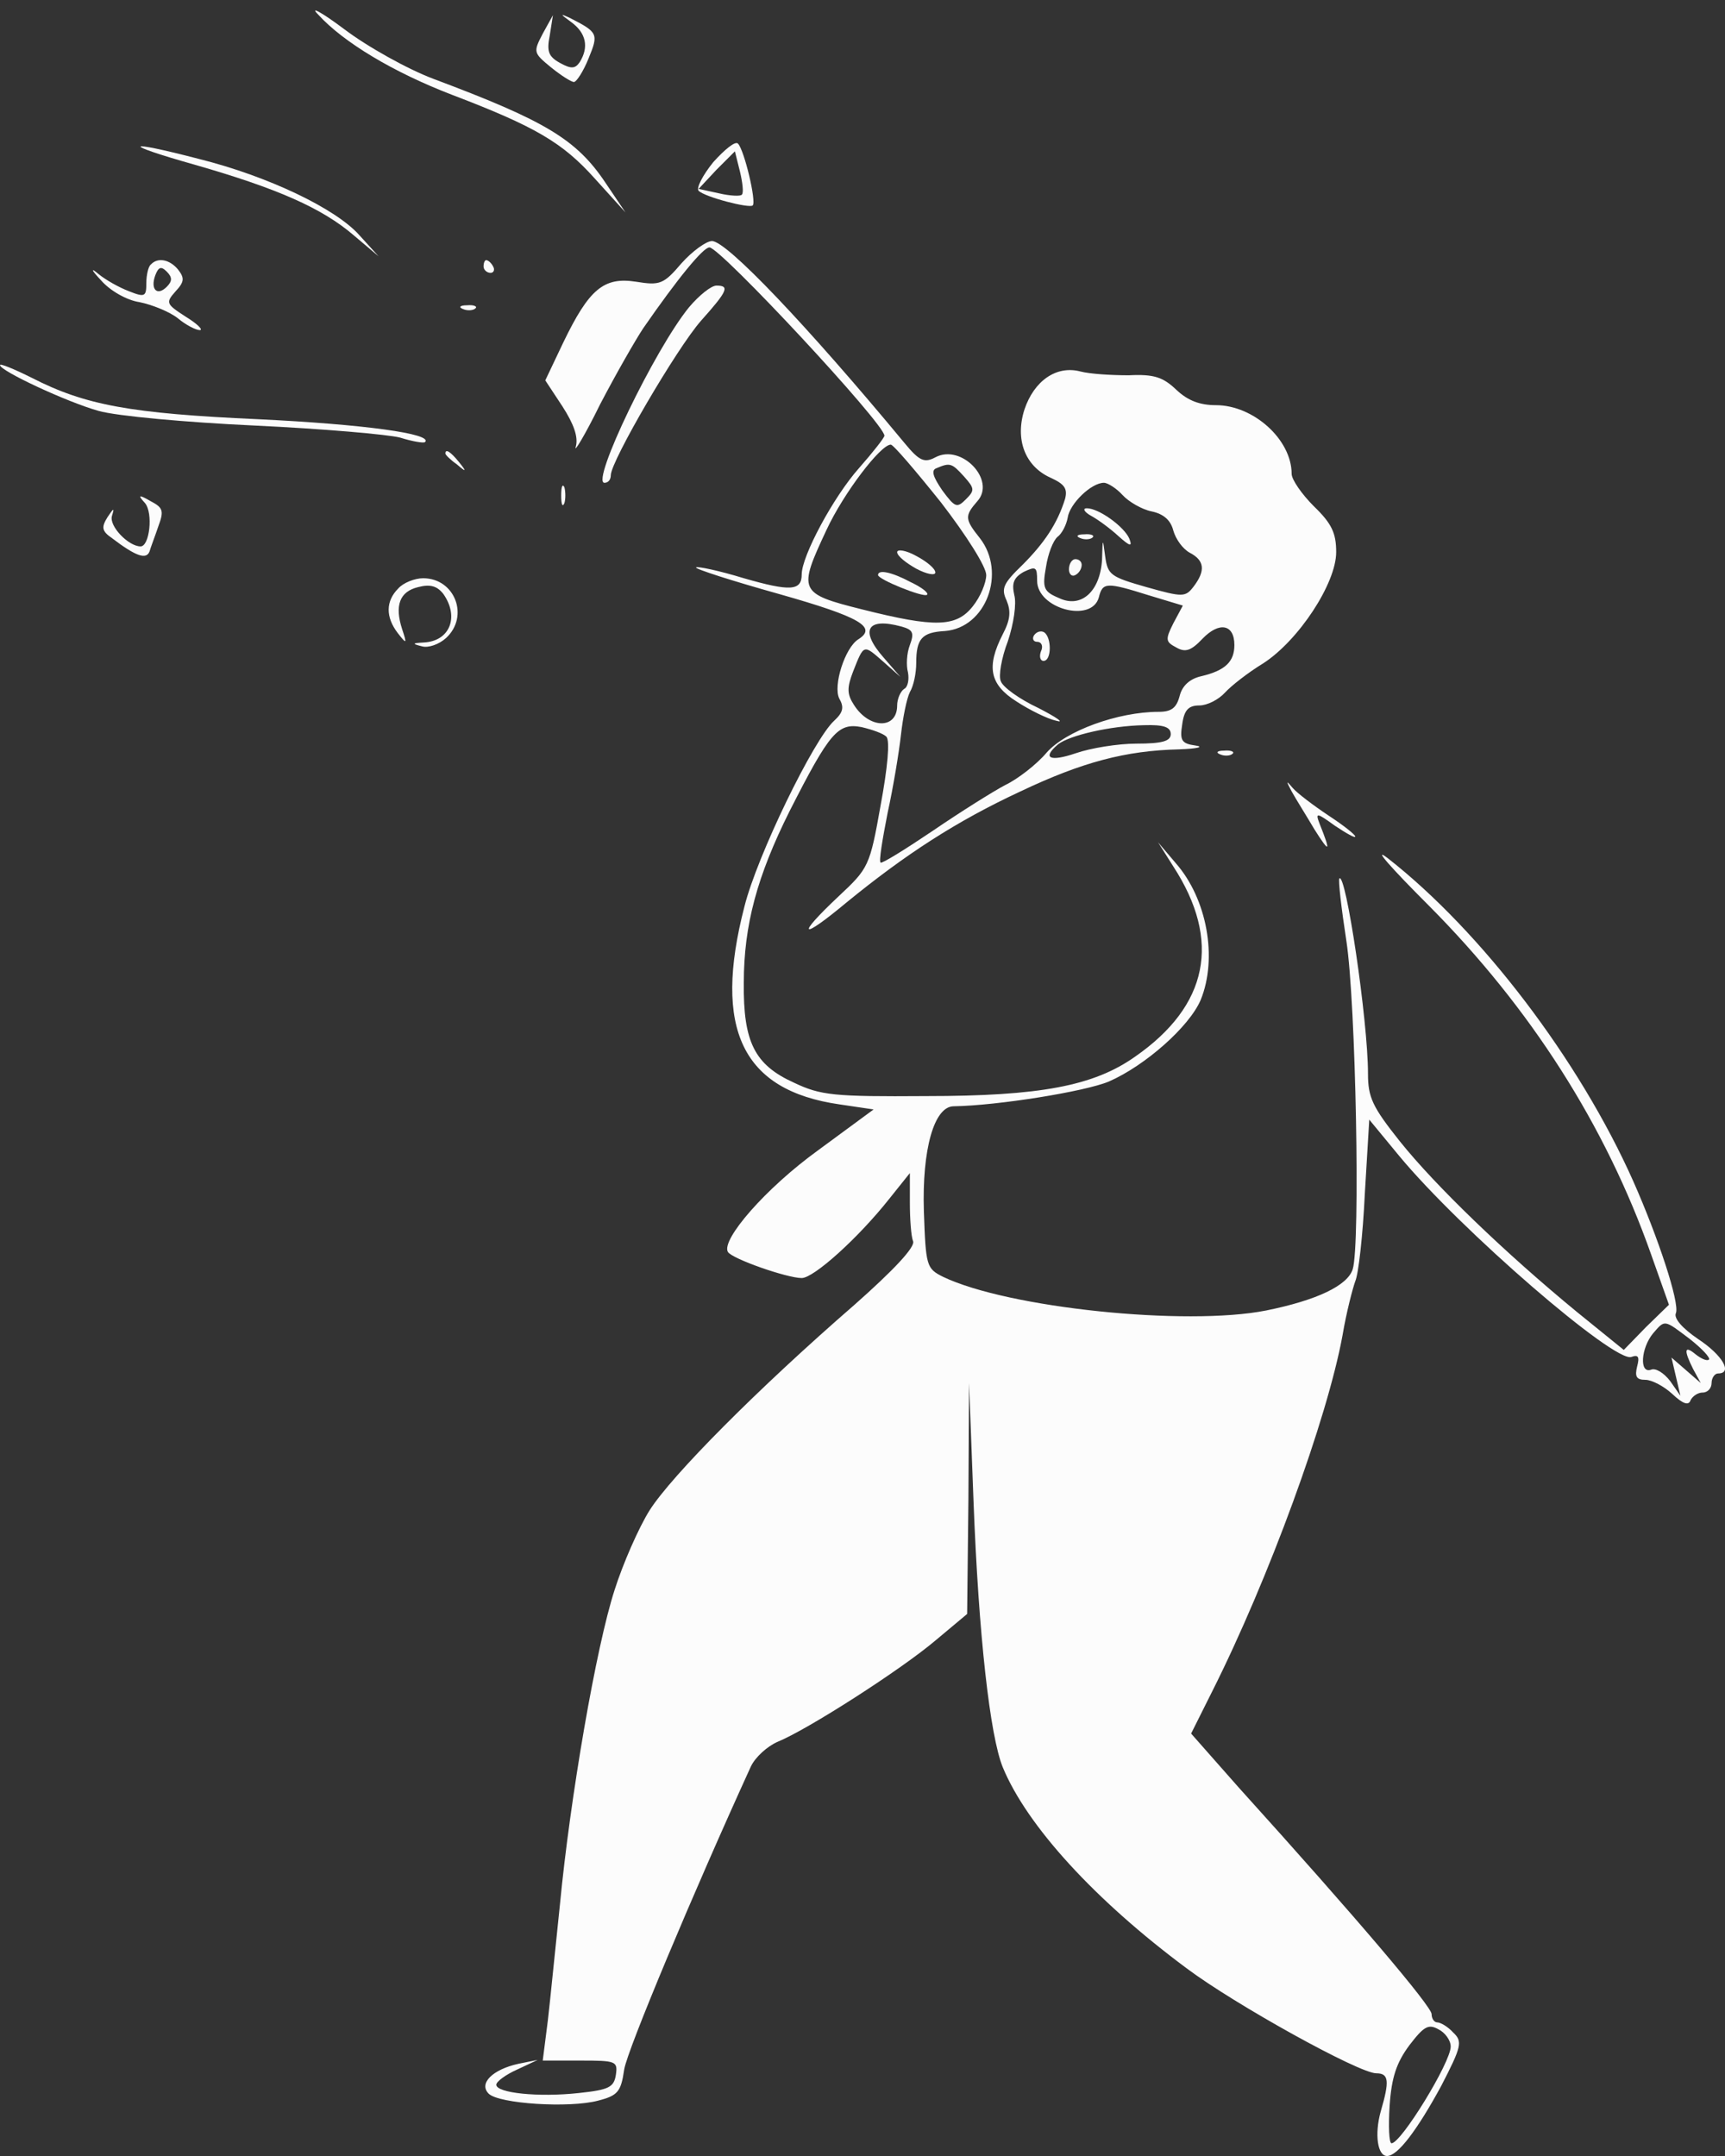 <svg width="100" height="125" viewBox="0 0 100 125" fill="none" xmlns="http://www.w3.org/2000/svg">
<rect x="0" y="0" width="100" height="125" fill="#333333" stroke="none"/>
<path d="M18.443 0.843C19.918 2.466 22.832 4.2 26.189 5.491C31.021 7.335 32.607 8.257 34.488 10.36L36.258 12.315L35.115 10.618C33.418 8.073 31.611 7.003 25.119 4.569C23.644 4.015 21.32 2.724 19.955 1.691C18.627 0.696 17.927 0.327 18.443 0.843Z" fill="#FCFCFC"/>
<path d="M33.123 1.287C33.972 1.914 34.156 2.725 33.603 3.61C33.345 3.979 33.123 4.016 32.459 3.647C31.796 3.278 31.685 2.983 31.869 2.061L32.054 0.881L31.464 1.951C30.91 3.02 30.91 3.057 31.943 3.906C32.533 4.385 33.123 4.754 33.271 4.754C33.419 4.754 33.824 4.127 34.119 3.389C34.709 1.951 34.673 1.877 33.013 1.028C32.459 0.77 32.459 0.807 33.123 1.287Z" fill="#FCFCFC"/>
<path d="M41.349 9.401C40.721 10.176 40.353 10.914 40.5 11.061C40.869 11.43 43.451 12.094 43.635 11.91C43.857 11.688 43.156 8.738 42.787 8.332C42.639 8.147 42.013 8.664 41.349 9.401ZM43.008 11.283C42.935 11.393 42.308 11.356 41.681 11.209L40.5 10.951L41.533 9.844L42.603 8.774L42.898 9.955C43.045 10.582 43.119 11.172 43.008 11.283Z" fill="#FCFCFC"/>
<path d="M11.287 9.55C16.045 10.915 18.664 12.058 20.508 13.644L21.947 14.861L20.84 13.644C19.475 12.095 15.529 10.214 11.545 9.218C7.156 8.074 6.971 8.333 11.287 9.55Z" fill="#FCFCFC"/>
<path d="M39.505 15.266C38.472 16.483 38.25 16.557 36.886 16.336C35.005 16.041 34.156 16.741 32.644 19.877L31.611 22.053L32.607 23.565C33.271 24.598 33.529 25.336 33.382 25.889C33.234 26.332 33.898 25.262 34.783 23.454C35.705 21.684 36.849 19.692 37.291 19.028C39.283 16.151 40.759 14.344 41.127 14.344C41.755 14.344 51.271 24.561 51.271 25.262C51.271 25.373 50.607 26.221 49.795 27.143C48.32 28.803 46.476 32.233 46.476 33.303C46.476 34.262 45.812 34.299 43.119 33.524C41.681 33.082 40.427 32.823 40.353 32.897C40.242 32.971 42.419 33.672 45.185 34.446C49.869 35.774 50.865 36.364 49.759 37.065C48.984 37.545 48.283 39.758 48.652 40.496C48.947 41.012 48.873 41.307 48.357 41.787C47.177 42.856 43.894 49.606 43.156 52.557C41.312 59.676 43.045 63.217 48.652 64.028L50.644 64.323L47.435 66.684C44.373 68.897 41.791 71.885 42.197 72.586C42.455 72.992 45.627 74.098 46.476 74.098C47.177 74.098 49.759 71.774 51.566 69.487L52.746 68.012V69.746C52.746 70.668 52.82 71.701 52.931 71.959C53.078 72.291 51.787 73.656 49.537 75.647C43.931 80.516 38.951 85.533 37.66 87.561C37.033 88.557 36.111 90.66 35.632 92.172C34.562 95.455 33.05 104.234 32.459 110.43C32.201 112.865 31.906 115.889 31.759 117.143L31.463 119.467H33.64C35.705 119.467 35.816 119.504 35.705 120.279C35.595 121.016 35.3 121.164 33.566 121.348C31.205 121.607 28.771 121.348 28.771 120.869C28.771 120.684 29.324 120.279 29.988 119.984L31.168 119.43L30.062 119.652C28.55 119.984 27.738 120.795 28.328 121.385C28.918 121.975 33.013 122.234 34.672 121.791C35.816 121.496 36 121.275 36.185 119.984C36.369 118.84 40.205 109.693 43.525 102.426C43.783 101.873 44.484 101.246 45.074 100.988C46.808 100.287 52.267 96.783 54.259 95.086L56.066 93.574L56.14 86.897L56.177 80.184L56.435 87.008C56.73 94.828 57.394 100.656 58.132 102.463C59.533 105.856 63.48 110.172 68.791 114.119C71.595 116.221 78.787 120.205 79.783 120.205C80.521 120.205 80.558 120.648 80.042 122.418C79.673 123.746 79.857 125 80.41 125C81.037 125 82.181 123.451 83.546 120.943C84.726 118.656 84.8 118.361 84.246 117.844C83.951 117.512 83.509 117.254 83.324 117.254C83.14 117.254 82.992 117.033 82.992 116.775C82.992 116.332 78.751 111.316 71.816 103.643L69.05 100.508L70.267 98.074C73.55 91.545 76.943 82.25 77.828 77.418C78.05 76.09 78.419 74.688 78.566 74.283C78.751 73.877 79.009 71.59 79.119 69.229L79.378 64.914L81.111 67.016C84.689 71.332 93.615 79.041 94.574 78.672C94.98 78.524 95.054 78.672 94.906 79.225C94.759 79.815 94.87 80 95.386 80C95.755 80 96.456 80.369 96.935 80.811C97.562 81.401 97.894 81.512 98.005 81.18C98.115 80.959 98.41 80.737 98.706 80.737C99.001 80.737 99.222 80.479 99.222 80.184C99.222 79.889 99.406 79.631 99.591 79.631C100.476 79.631 99.849 78.561 98.447 77.639C97.525 77.012 97.009 76.422 97.156 76.127C97.378 75.537 96.124 71.737 94.685 68.492C91.55 61.447 85.87 53.996 80.447 49.754C79.525 49.053 80.632 50.307 82.845 52.52C88.71 58.422 93.062 65.209 95.718 72.733L96.751 75.647L95.423 76.938L94.132 78.266L91.402 76.053C87.234 72.623 83.214 68.75 81.148 66.168C79.562 64.176 79.304 63.623 79.304 62.258C79.304 59.16 78.013 50.528 77.644 50.934C77.57 51.008 77.755 52.631 78.05 54.549C78.603 58.127 78.861 72.18 78.419 73.582C78.124 74.541 76.316 75.389 73.402 75.979C68.755 76.901 58.427 75.832 54.664 74.024C53.705 73.545 53.669 73.397 53.558 70.225C53.447 66.647 54.148 64.139 55.291 64.139C57.8 64.102 62.89 63.291 64.291 62.701C66.394 61.778 68.939 59.528 69.603 57.979C70.599 55.545 69.972 52.114 68.165 50.049L67.132 48.832L68.017 50.233C70.82 54.549 70.046 58.311 65.804 61.262C63.406 62.959 60.308 63.549 53.669 63.549C48.357 63.586 47.582 63.512 46.033 62.774C43.746 61.742 43.082 60.414 43.119 56.983C43.119 53.627 43.894 50.787 45.775 47.024C48.099 42.45 48.578 41.897 49.943 42.155C50.57 42.303 51.197 42.524 51.382 42.709C51.603 42.93 51.455 44.516 51.05 46.692C50.423 50.233 50.349 50.344 48.615 51.967C46.107 54.328 46.402 54.549 49.058 52.336C52.488 49.532 55.439 47.614 59.164 45.881C62.742 44.184 65.251 43.52 68.349 43.446C69.419 43.41 69.824 43.299 69.308 43.225C68.496 43.114 68.386 42.93 68.533 42.008C68.644 41.16 68.902 40.901 69.529 40.901C69.972 40.901 70.636 40.569 71.005 40.164C71.374 39.758 72.369 38.983 73.218 38.467C75.283 37.139 77.46 33.819 77.46 32.012C77.46 30.905 77.201 30.352 76.169 29.356C75.468 28.655 74.878 27.807 74.878 27.475C74.878 25.483 72.665 23.491 70.488 23.491C69.566 23.491 68.865 23.233 68.201 22.606C67.427 21.869 66.91 21.684 65.435 21.758C64.439 21.758 63.185 21.684 62.632 21.537C61.23 21.168 59.939 22.09 59.386 23.75C58.833 25.483 59.423 27.032 60.898 27.696C61.709 28.065 61.894 28.323 61.746 28.914C61.304 30.352 60.529 31.495 59.275 32.75C58.169 33.819 58.021 34.114 58.353 34.815C58.611 35.442 58.574 35.922 58.132 36.77C57.173 38.651 57.357 39.684 58.943 40.68C59.681 41.16 60.714 41.676 61.23 41.787C61.746 41.934 61.267 41.602 60.197 41.049C59.091 40.532 58.132 39.832 58.021 39.5C57.873 39.205 58.058 38.135 58.427 37.176C58.759 36.18 58.943 35 58.796 34.483C58.648 33.819 58.759 33.487 59.349 33.155C60.05 32.823 60.123 32.86 60.123 33.672C60.123 35.295 63.296 36.143 63.701 34.631C63.923 33.746 64.144 33.746 66.615 34.52L68.57 35.11L68.017 36.143C67.537 37.102 67.574 37.213 68.201 37.545C68.718 37.84 69.05 37.729 69.714 37.028C70.673 36.032 71.558 36.18 71.558 37.397C71.558 38.356 71.041 38.873 69.64 39.205C68.976 39.352 68.533 39.758 68.386 40.348C68.201 41.049 67.906 41.27 67.169 41.27C64.808 41.27 61.783 42.377 60.677 43.631C60.087 44.332 58.98 45.18 58.279 45.512C57.578 45.881 55.697 47.061 54.074 48.168C52.488 49.237 51.123 50.086 51.05 50.012C50.939 49.938 51.16 48.647 51.455 47.135C51.787 45.623 52.119 43.594 52.23 42.598C52.341 41.602 52.562 40.496 52.746 40.127C52.968 39.758 53.115 39.02 53.115 38.43C53.115 37.028 53.447 36.66 54.775 36.586C57.173 36.401 58.353 33.192 56.804 31.201C55.919 30.094 55.919 29.91 56.656 29.061C57.763 27.844 55.734 25.704 54.222 26.516C53.595 26.848 53.3 26.737 52.451 25.704C46.734 18.807 42.123 13.975 41.275 13.975C40.943 13.975 40.132 14.565 39.505 15.266ZM54.554 29.135C56.029 31.053 57.173 32.86 57.173 33.34C57.173 33.782 56.841 34.594 56.398 35.147C55.439 36.364 54.222 36.401 49.98 35.332C46.291 34.41 46.255 34.262 47.914 30.721C48.91 28.582 51.05 25.778 51.64 25.778C51.787 25.778 53.078 27.291 54.554 29.135ZM55.882 27.623C56.509 28.323 56.509 28.434 55.992 28.95C55.476 29.467 55.365 29.43 54.627 28.434C54.074 27.623 53.964 27.254 54.296 27.143C55.07 26.811 55.181 26.848 55.882 27.623ZM65.066 28.692C65.435 29.098 66.21 29.541 66.763 29.651C67.464 29.799 67.869 30.168 68.017 30.758C68.165 31.274 68.57 31.828 68.976 32.049C69.824 32.491 69.898 33.082 69.197 34.004C68.718 34.631 68.57 34.631 66.468 34.041C64.402 33.45 64.218 33.34 64.07 32.27C63.923 31.164 63.923 31.164 63.886 32.455C63.775 34.299 62.669 35.295 61.378 34.668C60.492 34.299 60.419 34.078 60.64 32.86C60.751 32.123 61.046 31.348 61.304 31.127C61.562 30.942 61.82 30.426 61.894 30.02C62.005 29.209 63.259 27.991 63.996 27.991C64.218 27.991 64.734 28.323 65.066 28.692ZM52.267 36.328C52.931 36.512 53.005 36.696 52.746 37.397C52.562 37.877 52.525 38.578 52.636 38.983C52.709 39.389 52.636 39.832 52.414 39.942C52.193 40.09 52.009 40.532 52.009 40.901C52.009 42.303 50.386 42.266 49.501 40.864C49.095 40.237 49.095 39.868 49.464 38.91C50.091 37.323 50.054 37.36 51.197 38.356L52.193 39.242L51.234 38.135C49.832 36.549 50.238 35.774 52.267 36.328ZM67.869 42.561C67.869 42.967 67.39 43.114 65.878 43.114C64.808 43.114 63.222 43.373 62.373 43.668C60.861 44.184 60.382 43.963 61.341 43.151C62.005 42.635 64.365 42.082 66.32 42.045C67.464 42.008 67.869 42.155 67.869 42.561ZM97.968 77.639C98.669 78.192 99.148 78.709 99.074 78.82C98.964 78.93 98.632 78.783 98.3 78.524C97.636 77.971 97.599 78.266 98.152 79.373L98.595 80.184L97.747 79.447L96.898 78.709L97.156 79.815L97.415 80.922L96.824 80.074C96.456 79.594 95.976 79.299 95.718 79.41C95.017 79.668 95.128 78.156 95.829 77.307C96.529 76.496 96.456 76.496 97.968 77.639ZM84.099 118.656C84.099 119.578 81.222 124.262 80.669 124.262C80.521 124.262 80.484 123.266 80.558 122.086C80.669 120.426 80.964 119.578 81.701 118.582C82.55 117.475 82.808 117.328 83.398 117.66C83.767 117.844 84.099 118.287 84.099 118.656Z" fill="#FCFCFC"/>
<path d="M52.009 32.012C52.009 32.233 52.525 32.639 53.115 32.971C53.742 33.303 54.222 33.377 54.222 33.192C54.222 32.971 53.742 32.565 53.115 32.233C52.525 31.901 52.009 31.828 52.009 32.012Z" fill="#FCFCFC"/>
<path d="M50.901 33.339C50.901 33.597 53.557 34.667 53.742 34.483C53.852 34.372 53.41 34.04 52.782 33.745C51.676 33.155 50.901 33.007 50.901 33.339Z" fill="#FCFCFC"/>
<path d="M63.258 29.91C63.664 30.131 64.365 30.648 64.844 31.09C65.508 31.681 65.656 31.718 65.472 31.238C65.177 30.537 63.701 29.468 63 29.468C62.742 29.468 62.853 29.689 63.258 29.91Z" fill="#FCFCFC"/>
<path d="M62.632 31.201C62.89 31.311 63.222 31.274 63.332 31.164C63.48 31.053 63.259 30.943 62.853 30.98C62.447 30.98 62.337 31.09 62.632 31.201Z" fill="#FCFCFC"/>
<path d="M61.968 33.008C61.968 33.303 62.152 33.451 62.337 33.34C62.558 33.23 62.706 32.971 62.706 32.75C62.706 32.566 62.558 32.418 62.337 32.418C62.152 32.418 61.968 32.676 61.968 33.008Z" fill="#FCFCFC"/>
<path d="M8.742 15.339C8.594 15.45 8.483 15.966 8.483 16.409C8.483 17.184 8.41 17.258 7.488 16.889C6.897 16.667 6.123 16.225 5.717 15.893C5.238 15.487 5.274 15.635 5.865 16.262C6.381 16.852 7.34 17.405 8.078 17.516C8.815 17.663 9.811 18.069 10.291 18.438C10.77 18.844 11.361 19.139 11.582 19.139C11.803 19.139 11.434 18.77 10.77 18.364C9.627 17.626 9.59 17.553 10.18 16.889C10.697 16.335 10.697 16.114 10.328 15.635C9.848 15.044 9.147 14.897 8.742 15.339ZM9.664 16.631C9.111 17.184 8.705 16.778 9 15.966C9.184 15.487 9.332 15.413 9.664 15.745C9.996 16.077 9.996 16.299 9.664 16.631Z" fill="#FCFCFC"/>
<path d="M28.033 15.451C28.033 15.636 28.218 15.82 28.439 15.82C28.623 15.82 28.697 15.636 28.587 15.451C28.476 15.23 28.291 15.083 28.181 15.083C28.107 15.083 28.033 15.23 28.033 15.451Z" fill="#FCFCFC"/>
<path d="M39.946 17.812C37.955 20.246 34.229 27.992 35.041 27.992C35.262 27.992 35.409 27.808 35.409 27.55C35.409 26.738 39.245 20.172 40.647 18.586C42.196 16.853 42.307 16.558 41.532 16.558C41.237 16.558 40.536 17.111 39.946 17.812Z" fill="#FCFCFC"/>
<path d="M26.852 17.922C27.11 18.032 27.442 17.995 27.553 17.885C27.701 17.774 27.479 17.663 27.074 17.7C26.668 17.7 26.557 17.811 26.852 17.922Z" fill="#FCFCFC"/>
<path d="M0 21.168C0 21.5 3.873 23.308 5.717 23.824C6.75 24.119 10.771 24.488 14.754 24.672C18.701 24.857 22.5 25.189 23.201 25.373C23.902 25.595 24.566 25.705 24.639 25.631C25.119 25.152 21.098 24.599 14.939 24.304C7.561 23.972 4.943 23.492 1.844 21.906C0.811 21.39 0 21.058 0 21.168Z" fill="#FCFCFC"/>
<path d="M25.819 26.295C25.819 26.368 26.114 26.663 26.483 26.922C27.037 27.401 27.073 27.364 26.594 26.774C26.114 26.184 25.819 26 25.819 26.295Z" fill="#FCFCFC"/>
<path d="M32.533 28.729C32.533 29.245 32.607 29.429 32.718 29.171C32.791 28.95 32.791 28.507 32.718 28.249C32.607 28.028 32.533 28.212 32.533 28.729Z" fill="#FCFCFC"/>
<path d="M8.409 29.171C8.889 29.761 8.668 31.679 8.151 31.679C7.45 31.679 6.307 30.499 6.491 29.909C6.639 29.429 6.602 29.429 6.233 29.983C5.864 30.573 5.901 30.794 6.491 31.2C7.893 32.27 8.483 32.454 8.668 31.974C8.741 31.716 9 31.052 9.184 30.499C9.516 29.614 9.442 29.429 8.741 29.061C8.041 28.655 7.967 28.692 8.409 29.171Z" fill="#FCFCFC"/>
<path d="M23.09 34.115C22.352 34.853 22.352 35.775 23.053 36.697C23.57 37.361 23.607 37.361 23.311 36.475C22.869 35.111 23.164 34.299 24.234 34.041C24.934 33.857 25.34 33.967 25.709 34.447C26.631 35.775 26.078 37.176 24.566 37.25C23.902 37.287 23.865 37.324 24.455 37.471C24.824 37.582 25.451 37.361 25.857 36.992C27.221 35.738 26.373 33.525 24.529 33.525C24.049 33.525 23.385 33.783 23.09 34.115Z" fill="#FCFCFC"/>
<path d="M59.938 36.843C59.828 37.027 59.902 37.212 60.123 37.212C60.381 37.212 60.492 37.47 60.344 37.765C60.234 38.06 60.307 38.318 60.492 38.318C60.971 38.318 60.971 36.954 60.529 36.658C60.344 36.548 60.086 36.622 59.938 36.843Z" fill="#FCFCFC"/>
<path d="M70.746 43.742C71.004 43.852 71.336 43.816 71.447 43.705C71.594 43.594 71.373 43.484 70.967 43.52C70.561 43.52 70.451 43.631 70.746 43.742Z" fill="#FCFCFC"/>
<path d="M74.877 45.882C75.099 46.288 75.725 47.283 76.205 48.095C77.09 49.497 77.164 49.423 76.5 47.763C76.242 47.099 76.316 47.099 77.385 47.874C78.049 48.316 78.566 48.611 78.566 48.501C78.566 48.39 77.865 47.837 77.016 47.283C76.131 46.693 75.209 45.992 74.951 45.697C74.545 45.218 74.545 45.255 74.877 45.882Z" fill="#FCFCFC"/>
</svg>
